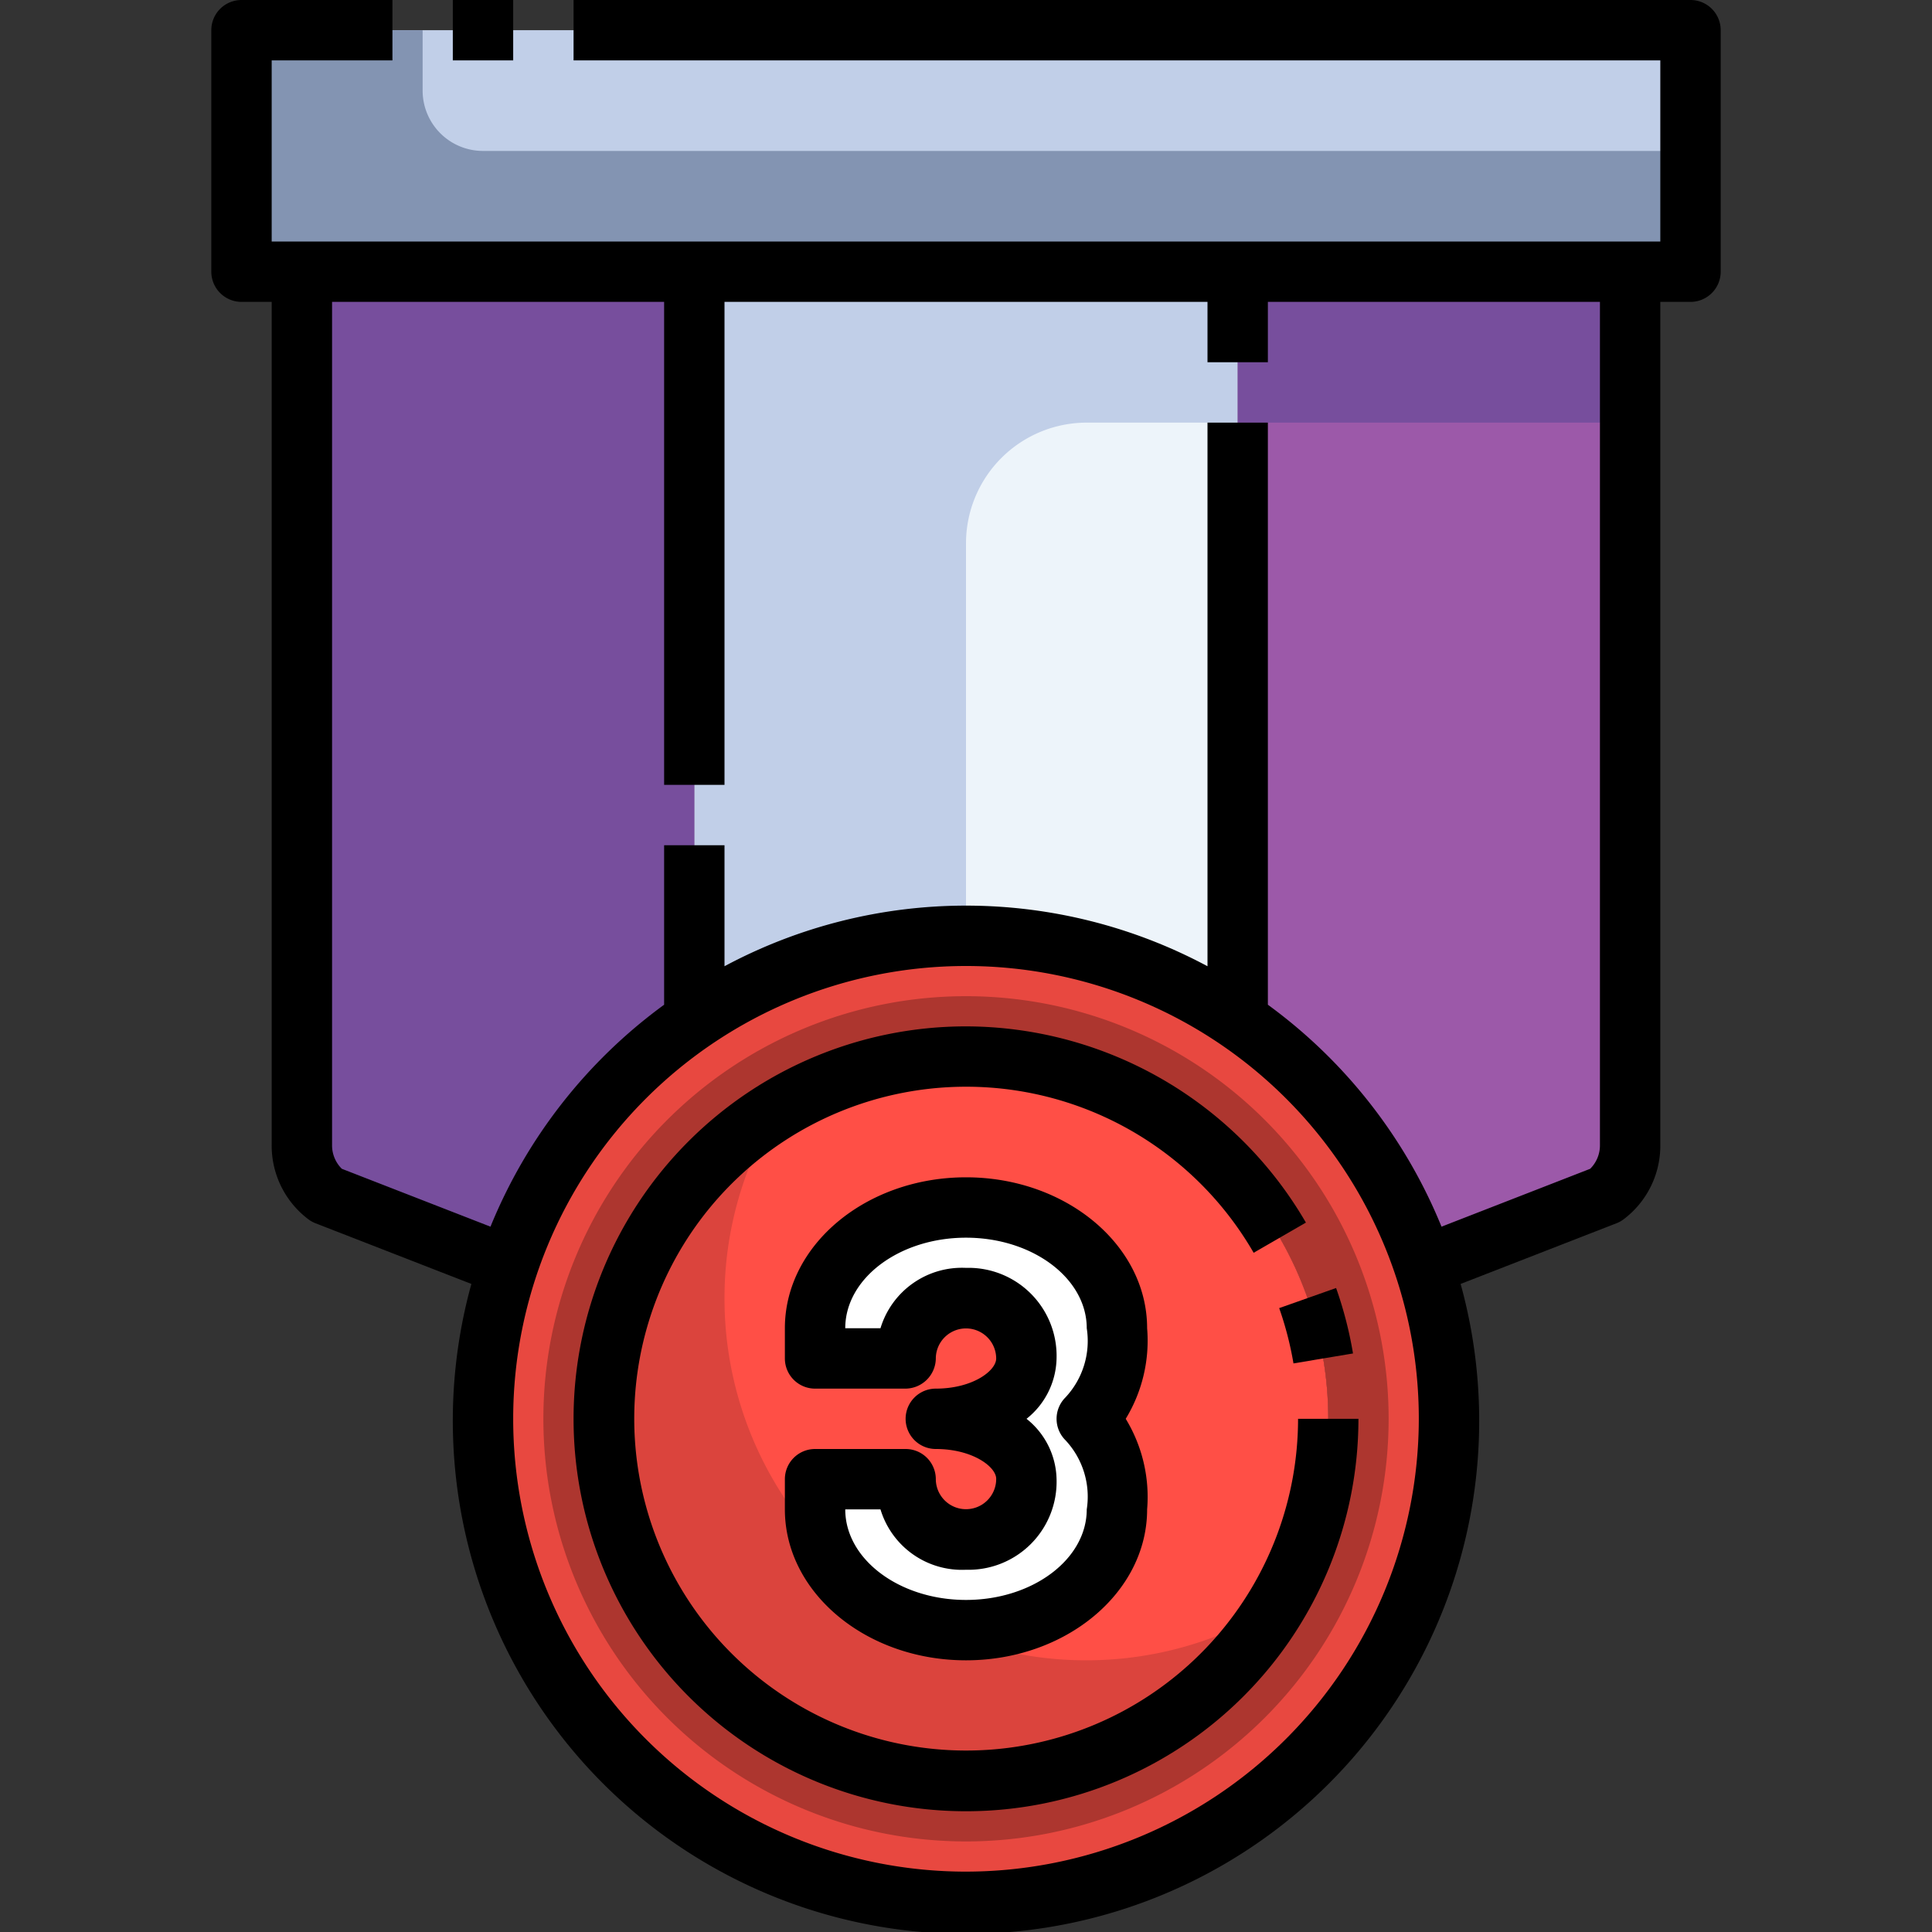 <svg xmlns="http://www.w3.org/2000/svg" viewBox="0 0 64 64"><rect x="0" y="0" width="64" height="64" fill="#333333" stroke="none"/><g data-name="17-Medal"><path d="M41 9v24.76a16.054 16.054 0 0 0-18 0V9z" style="fill:#edf4fa"/><path d="M54 9v28.93a2.046 2.046 0 0 1-.82 1.66l-6 2.34A16.088 16.088 0 0 0 41 33.76V9zM23 9v24.76a16.088 16.088 0 0 0-6.18 8.17l-6-2.34a2.046 2.046 0 0 1-.82-1.66V9z" style="fill:#9c59a9"/><path d="M47.18 41.93A15.971 15.971 0 1 1 41 33.76a16.031 16.031 0 0 1 6.18 8.17zM44 47a12 12 0 1 0-12 12 12 12 0 0 0 12-12z" style="fill:#e84840"/><path d="M32 35a12 12 0 1 1-12 12 12 12 0 0 1 12-12z" style="fill:#ff4f46"/><path style="fill:#c1cfe8" d="M56 1v8H8V1h48z"/><path d="M8 1v8h48V5H16a2 2 0 0 1-2-2V1z" style="fill:#8394b2"/><path d="M32 33a14 14 0 1 0 14 14 14 14 0 0 0-14-14zm0 26a12 12 0 1 1 12-12 12 12 0 0 1-12 12z" style="fill:#ad362f"/><path d="M36 14h5V9H23v24.76A15.984 15.984 0 0 1 32 31V18a4 4 0 0 1 4-4z" style="fill:#c1cfe8"/><path style="fill:#774e9d" d="M41 9h13v5H41zM10 9v28.93a2.046 2.046 0 0 0 .82 1.66l6 2.34A16.088 16.088 0 0 1 23 33.76V9z"/><path d="M24 43a11.925 11.925 0 0 1 1.762-6.238 11.992 11.992 0 1 0 16.476 16.476A11.983 11.983 0 0 1 24 43z" style="fill:#db443d"/><path d="M31 47c1.658 0 3 .9 3 2a2 2 0 0 1-4 0h-3v1c0 2.211 2.236 4 5 4s5-1.789 5-4a3.674 3.674 0 0 0-1-3 3.674 3.674 0 0 0 1-3c0-2.211-2.236-4-5-4s-5 1.789-5 4v1h3a2 2 0 0 1 4 0c0 1.105-1.342 2-3 2z" style="fill:#fff"/><path d="M32 39c-3.309 0-6 2.243-6 5v1a1 1 0 0 0 1 1h3a1.012 1.012 0 0 0 1-.988A1 1 0 1 1 33 45c0 .408-.779 1-2 1a1 1 0 0 0 0 2c1.221 0 2 .592 2 .988A1 1 0 1 1 31 49a1 1 0 0 0-1-1h-3a1 1 0 0 0-1 1v1c0 2.757 2.691 5 6 5s6-2.243 6-5a4.978 4.978 0 0 0-.709-3A4.978 4.978 0 0 0 38 44c0-2.757-2.691-5-6-5zm3.293 8.707A2.737 2.737 0 0 1 36 50c0 1.654-1.794 3-4 3s-4-1.346-4-3h1.167A2.818 2.818 0 0 0 32 52a2.916 2.916 0 0 0 3-3 2.617 2.617 0 0 0-.995-2A2.617 2.617 0 0 0 35 45a2.916 2.916 0 0 0-3-3 2.818 2.818 0 0 0-2.833 2H28c0-1.654 1.794-3 4-3s4 1.346 4 3a2.737 2.737 0 0 1-.707 2.293 1 1 0 0 0 0 1.414z"/><path d="M56 0H19v2h36v6H9V2h4V0H8a1 1 0 0 0-1 1v8a1 1 0 0 0 1 1h1v27.93a3.052 3.052 0 0 0 1.228 2.47.971.971 0 0 0 .226.123l5.161 2.009a17 17 0 1 0 32.77 0l5.161-2.009a.971.971 0 0 0 .226-.123A3.052 3.052 0 0 0 55 37.93V10h1a1 1 0 0 0 1-1V1a1 1 0 0 0-1-1zM32 62a15 15 0 1 1 15-15 15.017 15.017 0 0 1-15 15zm21-24.07a1.089 1.089 0 0 1-.324.788l-4.924 1.917A17.068 17.068 0 0 0 42 33.283V14h-2v18.008a16.94 16.94 0 0 0-16 0V28h-2v5.283a17.068 17.068 0 0 0-5.752 7.352l-4.924-1.917A1.089 1.089 0 0 1 11 37.93V10h11v16h2V10h16v2h2v-2h11z"/><path d="M15 0h2v2h-2zM42.848 45.165l1.972-.33a12.831 12.831 0 0 0-.56-2.168l-1.885.666a11.1 11.1 0 0 1 .473 1.832z"/><path d="M32 34a13 13 0 1 0 13 13h-2a10.995 10.995 0 1 1-1.471-5.5l1.731-1A13.049 13.049 0 0 0 32 34z"/></g></svg>